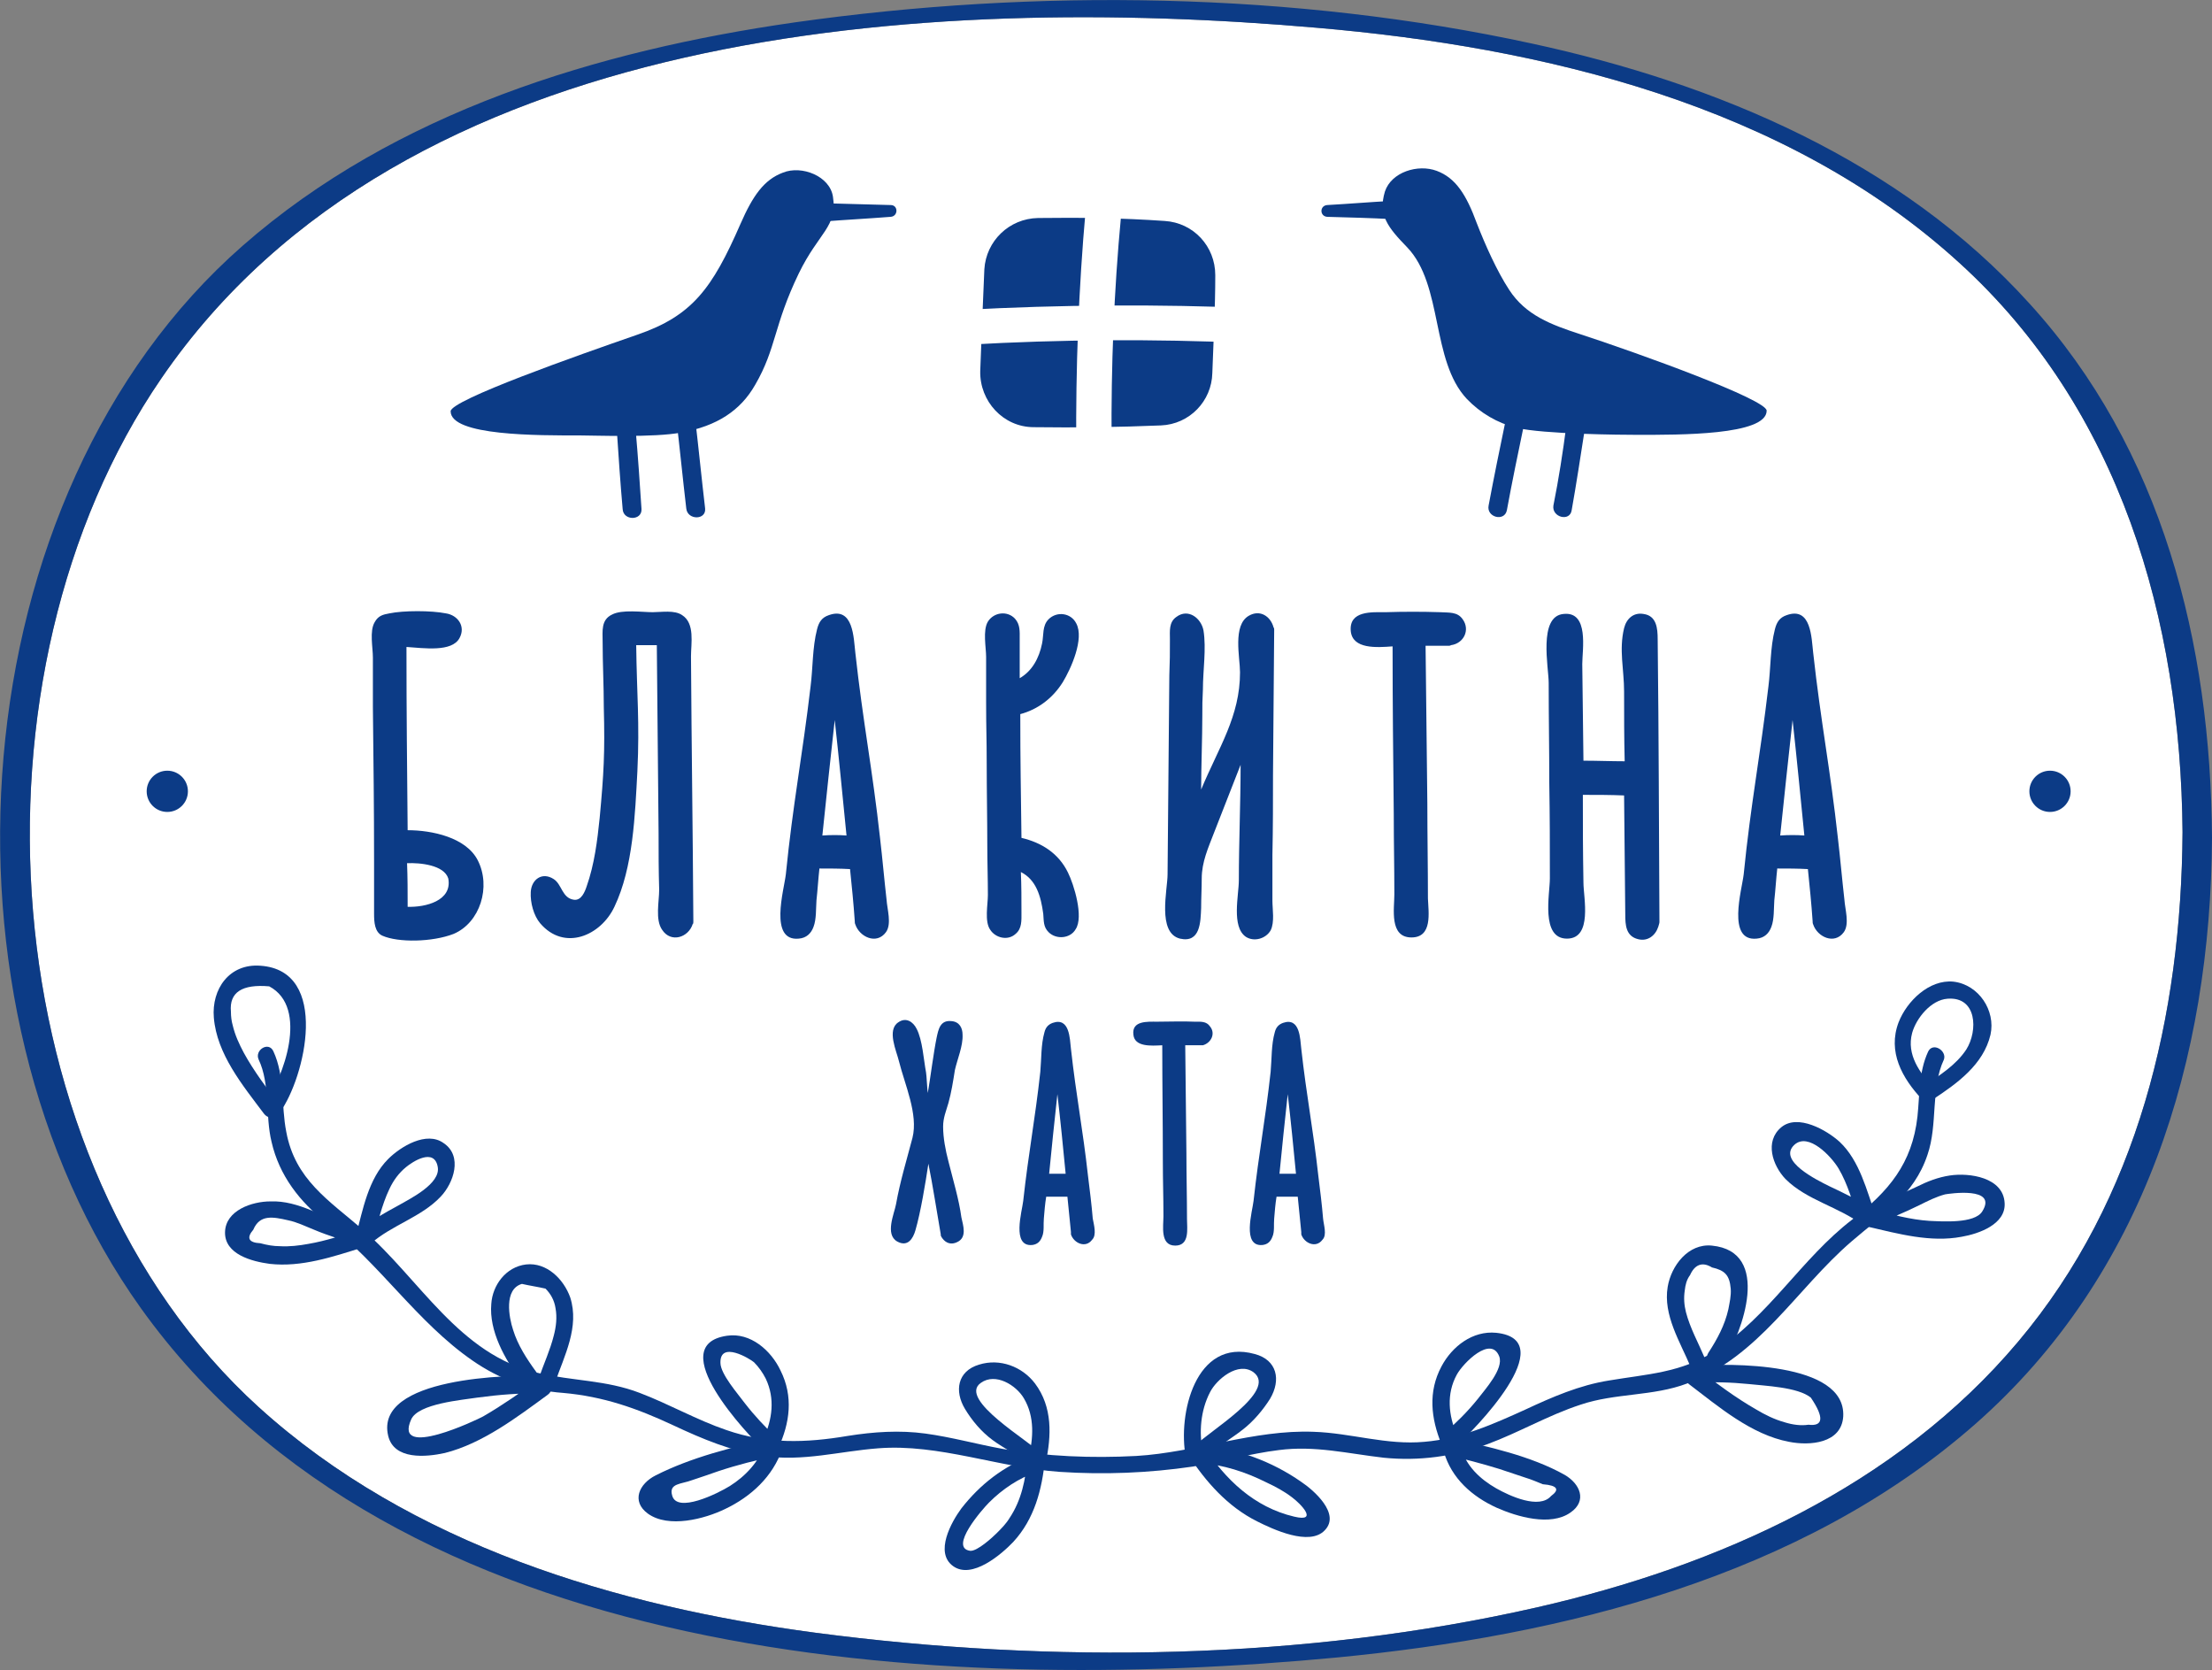 <svg xmlns="http://www.w3.org/2000/svg" xml:space="preserve" id="Layer_1" x="0" y="0" style="enable-background:new 0 0 375.5 283.5" version="1.1" viewBox="0 0 375.5 283.5"><rect x="0" y="0" width="375.5" height="283.5" fill="#808080" stroke="none"/><style>.st0{fill:#fff}.st1{fill:#0c3b86}</style><path d="M342.6 227.7c-20.7 24.6-51 38.1-81.7 45.1-39.6 9-82.3 9.6-122.5 4.3-33.8-4.5-68.7-14.9-94.5-38.3C-1.8 197.3-7 114.3 27.4 64.2 68.6 4.1 157.7-1 223.4 4.7 262 8 303.2 17.8 332.6 44.6c27.3 24.8 37.6 60.6 37.9 96.6-.2 31.1-7.5 62.3-27.9 86.5z" class="st0"/><path d="M375.5 142.2c-.2-33-8.4-65.9-31-90.7-21.9-24.2-53-37.3-84.4-44.1-40.5-8.8-84.2-9.4-125.2-3.6C101.4 8.6 67.1 19 41.2 41.7-7.2 84.1-12.9 170.5 23.9 222c43.5 60.8 135.7 65.7 203.1 59.3 38.3-3.7 78.7-13.6 108.3-39.6 28.8-25.3 40-62 40.2-99.5 0 .1 0 .1 0 0 0 .1 0 .1 0 0zm-32.9 85.5c-20.7 24.6-51 38.1-81.7 45.1-39.6 9-82.3 9.6-122.5 4.3-33.8-4.5-68.7-14.9-94.5-38.3C-1.8 197.3-7 114.3 27.4 64.2 68.6 4.1 157.7-1 223.4 4.7 262 8 303.2 17.8 332.6 44.6c27.3 24.8 37.6 60.6 37.9 96.6-.2 31.1-7.5 62.3-27.9 86.5z" class="st1"/><path d="M104.7 72.9c.3 4.5.6 9 1 13.5.1 2 3.3 2 3.2 0-.3-4.5-.6-9-1-13.5-.2-2-3.4-2-3.2 0zM114.8 71c.6 5.1 1.1 10.2 1.7 15.3.2 2 3.4 2 3.2 0-.6-5.1-1.1-10.2-1.7-15.3-.3-2-3.4-2-3.2 0zM139.7 37.6c3.8-.3 7.7-.5 11.5-.8 1.3-.1 1.3-2 0-2l-11-.3c-1.3-.1-1.3 1.9 0 2 3.7.2 7.3.2 11 .3v-2c-3.8.3-7.7.5-11.5.8-1.3.1-1.3 2.1 0 2z" class="st1"/><path d="M132.9 29.3c-3.2 1.2-5.1 3.9-7.2 8.7-4.8 11-8.2 15.6-17.5 18.8-10.1 3.5-31.7 11.1-31.7 13 0 4.2 14.9 4.1 22 4.1 2.5 0 12.6.4 17.2-.5 6-1.1 10-3.7 12.5-8.1 3.6-6.2 3.1-10 7.4-18.9 3.4-7 6.6-7.9 5.8-13-.5-3.5-5.3-5.4-8.5-4.1zM236.5 35.2c-3.7-.1-7.5-.2-11.2-.4v2c3.6-.3 7.2-.6 10.8-.7 1.3-.1 1.3-2 0-2-3.6.2-7.2.5-10.8.7-1.3.1-1.3 1.9 0 2 3.7.1 7.5.2 11.2.4 1.3 0 1.3-2 0-2z" class="st1"/><path d="M243.9 29c3.2 1.2 5 4 6.8 8.9 1.4 3.6 3.4 8.1 5.5 11.3 2.8 4.3 7.1 5.9 12 7.5 10.1 3.3 31.7 11.1 31.7 13 0 4.2-14.9 4.1-22 4.1-2.5 0-15.9-.1-20.5-1.2-3.2-.8-6.1-2.5-8.4-4.9-6.1-6.5-4-19.3-10.1-25.7-3.3-3.4-5-5.5-3.8-9.5 1.1-3.3 5.6-4.7 8.8-3.5z" class="st1"/><path d="M255.6 71.3c-1 4.8-2 9.7-2.9 14.5-.4 2 2.7 2.8 3.1.8.9-4.9 1.9-9.7 2.9-14.5.3-2-2.7-2.8-3.1-.8zM266.8 86.6c.8-4.5 1.5-9.1 2.2-13.6.3-2-2.8-2.9-3.1-.8-.6 4.6-1.3 9.1-2.2 13.6-.3 2 2.8 2.8 3.1.8zM81.1 146c-2-3.9-7.8-5.1-11.9-5.1-.1-11.7-.2-19.4-.2-31.1 3 .2 7.7.9 9-1.5 1.1-2-.3-3.9-2.3-4.2-2.5-.5-7.2-.5-9.6 0-1.1.2-1.9.4-2.5 1.5-.9 1.5-.3 4.3-.3 6v8.4c.1 10.1.2 16.3.2 26.4v8.7c0 1.4.1 3.1 1.4 3.7 2.7 1.2 8.5 1.1 12.1-.3 4.5-1.9 6.4-8 4.1-12.5zm-11.9 7.9c0-2.5 0-5-.1-7.4 2.2-.1 6.3.3 7 2.6.7 3.8-3.9 4.9-6.9 4.8zM117.7 156.4c-.1-16.3-.3-28.7-.4-45 0-2.2.7-5.6-1.5-7-1.3-.9-3.5-.5-5-.5-1.8 0-5.2-.5-6.9.4-1.9.9-1.6 2.8-1.6 4.6 0 3.7.2 7.5.2 11.2.2 7.6 0 11.2-.7 18.7-.4 3.9-.9 7.9-2.2 11.6-.3.9-.9 2.5-2.2 2.3-2-.3-2-2.6-3.4-3.5-2-1.3-3.8.1-3.9 2.2-.1 1.8.5 4 1.6 5.3 4.1 4.8 10.3 2.1 12.6-2.8 3.2-6.7 3.5-15.6 3.9-23 .4-8.4-.1-13-.2-21.4h3.5c.1 11.9.2 19.9.3 31.9 0 3.2 0 6.4.1 9.6 0 2-.7 5.1.5 6.8 1.5 2.3 4.5 1.3 5.2-1 .1 0 .1-.2.1-.4zM150.5 152.7c-.4-3.5-.7-7-1.1-10.4-1.3-11.8-2.9-19.7-4.2-31.5-.3-2.5-.3-7.9-4.5-6.4-1.2.4-1.7 1.2-2 2.4-.8 3.1-.7 6.6-1.1 9.7-1.4 11.9-3 19.9-4.2 31.9-.3 2.6-2.9 11.4 2.2 10.9 1.3-.1 2.1-.9 2.5-2 .5-1.3.4-3.1.5-4.5.2-1.8.3-3.6.5-5.4 1.7 0 3.5 0 5.2.1.3 2.9.6 5.9.8 8.8 0 .2 0 .4.1.6.7 2.1 3.6 3.5 5.2 1.3 1-1.4.2-3.9.1-5.5zm-10.9-10.9c.6-5.9 1.4-13.2 2.1-19.6.7 6.3 1.4 13.6 2 19.6-1.3-.1-2.7-.1-4.1 0zM313.1 152.7c-.4-3.5-.7-7-1.1-10.4-1.3-11.8-2.9-19.7-4.2-31.5-.3-2.5-.3-7.9-4.5-6.4-1.2.4-1.7 1.2-2 2.4-.8 3.1-.7 6.6-1.1 9.7-1.4 11.9-3 19.9-4.2 31.9-.3 2.6-2.9 11.4 2.2 10.9 1.3-.1 2.1-.9 2.5-2 .5-1.3.4-3.1.5-4.5.2-1.8.3-3.6.5-5.4 1.7 0 3.5 0 5.2.1.3 2.9.6 5.9.8 8.8 0 .2 0 .4.1.6.7 2.1 3.6 3.5 5.2 1.3 1-1.4.2-3.9.1-5.5zm-10.9-10.9c.6-5.9 1.4-13.2 2.1-19.6.7 6.3 1.4 13.6 2 19.6-1.3-.1-2.7-.1-4.1 0zM181.3 148.1c-1.6-3.3-4.5-5.1-7.9-5.9-.1-8.3-.2-12.7-.2-21 3-.8 5.5-2.7 7.2-5.4 1.4-2.3 3.7-7.4 2.3-10-.9-1.8-3.3-2.1-4.7-.7-1.1 1.1-.8 2.7-1.1 4.1-.5 2.5-1.7 4.7-3.8 5.9v-6.7c0-1.2.1-2.4-.8-3.4-1.3-1.4-3.6-1.1-4.6.5-.9 1.5-.3 4.4-.3 6v7.7c0 4.8.1 5.7.1 10.5 0 4.6.1 9.2.1 13.8 0 2.8.1 5.6.1 8.4 0 1.6-.6 4.5.4 5.9.9 1.4 3 1.9 4.3.7 1.1-.9 1-2.3 1-3.6 0-2.3 0-4.6-.1-6.9 2.6 1.3 3.4 4.1 3.8 7.1.1 1.2 0 2.2.9 3.1 1.3 1.3 3.7 1.1 4.6-.5 1.4-2.1-.3-7.6-1.3-9.6zM216.1 131.5c.1-9.5.1-15.1.2-24.6 0-.2 0-.3-.1-.4-.5-1.9-2.3-3.1-4.2-2-2.8 1.6-1.5 7.1-1.5 9.6 0 7.5-3.6 12.7-6.6 19.9 0-3.6.2-8.9.2-12.5 0-2.8 0-1.7.1-4.5 0-3.2.6-6.9.1-10-.4-2.1-2.6-3.8-4.6-2.3-1.3.9-1.1 2.4-1.1 3.8 0 3.4 0 2.7-.1 6.1l-.3 33.8c0 2.6-1.8 9.9 2.1 10.9 3.5.8 3.5-2.9 3.6-5.2 0-1.7.1-3.3.1-5 0-2.8 1.1-5.2 2.1-7.8 1.4-3.6 3.1-7.9 4.5-11.5 0 6.3-.3 13.3-.3 19.6 0 2.5-1.3 7.9 1.2 9.6 1.4.9 3.4.3 4.2-1.1.7-1.4.3-3.6.3-5v-7.8c.1-4.7.1-9.1.1-13.6zM248.3 105.1c-.9-1.3-2.3-1.1-3.8-1.2-3.1-.1-6.2-.1-9.3 0-2.3 0-6.2-.3-5.9 3.2.3 3.1 4.4 2.8 7.1 2.6 0 10 .1 18.5.2 28.5 0 5.3.1 8.3.1 13.6 0 2.4-.9 7.3 2.9 7.3 3.6 0 2.9-4.2 2.8-6.6 0-5.4-.1-10.8-.1-16.1-.1-10.3-.2-16.6-.3-26.8h3.9c.1 0 .3 0 .4-.1 2.2-.3 3.3-2.6 2-4.4zM281.7 156.5c-.1-17.3-.1-30.7-.3-48 0-1.9-.2-4-2.4-4.3-1.7-.3-2.9.8-3.3 2.4-.9 3.7 0 7 0 10.8 0 3.9 0 7.9.1 11.8-2.3 0-4.7-.1-7-.1-.1-6-.1-10.4-.2-16.4 0-2.4 1.2-9-3.2-8.5-4.3.4-2.5 9.1-2.5 11.7 0 6.2.1 10.8.1 16.9.1 6.2.1 10.1.1 16.3 0 2.6-1.6 10.2 2.9 10.2 4.4 0 2.8-7 2.8-9.5-.1-5.8-.1-9.1-.1-14.9 2.3 0 4.7 0 7 .1.1 7.5.1 12.6.2 20.2 0 1.8.1 3.7 2.2 4.2 1.6.4 2.9-.6 3.4-2.1.1-.4.2-.6.2-.8z" class="st1"/><circle cx="28.4" cy="134.3" r="3.5" class="st1"/><circle cx="348" cy="134.3" r="3.5" class="st1"/><path d="M327.3 178.5c-1.6 3.5-1.4 7.2-1.8 11-.9 8-4.9 12.7-11.1 17.5-8.6 6.6-14.1 16.4-23.3 22.3-5.7 3.7-11.5 3.9-18 5-5 .8-9.6 2.8-14.1 4.9-5.5 2.5-11.1 5-17.2 5.5-6.4.6-12.5-1.5-18.8-1.7-10.1-.4-20 3.5-30.1 4.1-7.6.4-15.2.1-22.7-1.2-4.4-.8-8.7-2-13.1-2.6-4.4-.6-8.8-.3-13.2.4-7.1 1.2-13.7 1.4-20.6-1-5-1.7-9.7-4.4-14.7-6.3-5.7-2.2-11.4-2-17.3-3.4-13.4-3.1-20-15.9-29.7-24.3-5.8-5-11.5-8.5-13-16.6-.9-4.5-.2-9.4-2.2-13.7-.8-1.7-3.2-.2-2.5 1.4 2 4.2 1.1 9.5 2.2 14 1.3 5.7 4.8 10.2 9.3 13.7 9.1 7 15.4 16.9 24.8 23.4 4.6 3.2 9.8 5.1 15.4 5.5 6.8.6 12.5 2.6 18.7 5.5 4.9 2.3 9.9 4.4 15.3 5.2 6.7 1 12.9-.8 19.5-1.3 10.3-.8 20.5 3.3 30.8 4 7.5.5 15.1.2 22.6-.9 4.9-.8 9.7-2.2 14.6-2.8 6.1-.8 11.7.6 17.8 1.3 6 .6 11.9-.2 17.6-2.3 5.4-2 10.3-4.9 15.8-6.7 5.9-2 12.3-1.4 18.1-3.6 12.2-4.5 18.5-16 27.9-24.1 5.2-4.5 10.6-7.8 12.9-14.7 1.8-5.2.5-11.3 2.8-16.2.5-1.5-1.9-3-2.7-1.3z" class="st1"/><path d="M47.4 187.5c-2.1-2.8-4.3-5.7-6-8.8-.8-1.5-1.5-3-1.9-4.7-.2-.7-.3-1.5-.3-2.3-.3-3.3 1.9-4.7 6.5-4.3 6.8 3.6 2.4 15.6-.8 19.9-1.1 1.5 1.4 3 2.6 1.5 4.3-5.9 8.6-24.1-3.3-24.9-5.3-.4-8.3 4-7.9 8.8.5 6.2 4.9 11.5 8.5 16.3 1.2 1.6 3.8.1 2.6-1.5zM176.6 246.6c-1.6-1.9-14.1-9.1-10.1-11.9 2.5-1.8 6 .4 7.3 2.6 1.9 3.2 1.6 6.8.8 10.2-.4 1.9 2.5 2.7 2.9.8 1-4.6 1.2-9.5-1.8-13.5-2.2-2.9-6-4.3-9.5-3.2-3.7 1.1-4.2 4.5-2.4 7.5 1.2 2 2.8 3.9 4.7 5.3 2 1.5 4.3 2.4 6 4.4 1.3 1.3 3.4-.8 2.1-2.2z" class="st1"/><path d="M175.3 247c-4.9 1.8-8.9 4.9-12.1 9-1.7 2.3-4.6 7.5-1.4 9.8 3.2 2.3 8.2-2 10.2-4.1 3.6-3.9 4.9-8.9 5.4-14.1.2-1.9-2.8-1.9-3 0-.3 3.5-1 7-3 10-.6 1-1.4 1.8-2.2 2.6-.7.7-3.3 3.1-4.5 3-3.7-.5 2.1-7.1 3.2-8.2 2.3-2.3 5-4.1 8.1-5.2 1.9-.6 1.1-3.5-.7-2.8zM132.1 245.8c2-4.3 2.6-8.8.4-13.2-1.6-3.4-5.1-6.5-9.1-5.9-10.9 1.6 3.5 16.8 6.3 19.4 1.4 1.3 3.5-.8 2.1-2.1-1.9-1.8-3.7-3.7-5.4-5.9-1.1-1.5-4.1-4.9-4.1-6.8-.1-3.8 5-.7 5.7-.1.8.8 1.5 1.8 2 2.8 1.6 3.4 1.1 6.9-.4 10.2-.9 1.8 1.7 3.3 2.5 1.6z" class="st1"/><path d="M129.9 245.1c-1.1 3-3.3 5.4-6 7.1-2.1 1.3-9 4.7-9.8 1.6-.6-2.1 1.6-1.9 3.4-2.6 1.5-.5 3-1 4.4-1.5 3.3-1.1 6.5-1.9 9.9-2.6 1.9-.4 1.1-3.2-.8-2.9-6.5 1.3-13.8 3.2-19.7 6.2-2.8 1.4-4.2 4.4-1.3 6.5 3.5 2.5 9.6.9 13.1-.8 4.4-2.1 8.1-5.5 9.7-10.2.6-1.9-2.3-2.6-2.9-.8zM94.2 234.7c1.6-4.6 4.2-9.5 2.6-14.5-1.1-3.1-4-6-7.5-5.6-3.4.4-5.7 3.5-5.9 6.7-.4 4.6 2.3 9.4 5 13 1.1 1.5 3.7 0 2.6-1.5-1.6-2.2-3.1-4.5-3.9-7.1-.7-2.1-1.6-6.9 1.5-7.8 1.3.3 2.7.5 4 .8.9.9 1.5 2 1.7 3.3.3 1.6.1 3.2-.3 4.7-.6 2.4-1.7 4.8-2.5 7.1-.8 1.9 2 2.7 2.7.9z" class="st1"/><path d="M92.1 233.5c-5.4-.2-28.6.2-26.2 10.2 1 4.1 6.4 3.6 9.6 2.9 6.4-1.6 12.3-6.1 17.5-9.9 1.5-1.1.1-3.7-1.5-2.6-3.1 2.2-6.2 4.4-9.5 6.3-.9.5-15.3 7.4-12.2.5 1.2-2.7 8.7-3.3 11.2-3.7 3.7-.5 7.4-.8 11.1-.7 1.9 0 1.9-3 0-3zM328.3 184.7c-2.4-2.6-4.7-5.7-3.7-9.4.7-2.5 3.2-5.6 6-5.8 5-.4 5.2 5.4 3.2 8.6-1.7 2.6-4.5 4.4-7.1 6.1-1.5 1-.1 3.4 1.4 2.4 4.1-2.7 8.6-5.9 9.8-11 .9-4.1-2-8.5-6.3-9-4.1-.4-7.9 3.3-9.3 6.9-1.9 5 .6 9.5 4 13.1 1.3 1.4 3.3-.6 2-1.9zM61.8 208.8c-3-1.2-6-2.2-9-3.4-2.2-.9-4.5-1.6-6.9-1.5-3.1 0-7.6 1.5-7.7 5.2-.1 3.8 4.6 5 7.6 5.4 5.4.6 10.7-1.2 15.8-2.8 1.8-.6 1-3.4-.8-2.9-2.8.9-5.5 1.8-8.4 2.3-1.6.3-3.3.5-4.9.4-1.1 0-2.2-.2-3.3-.5-2-.1-2.4-.9-1.2-2.3 1.1-2.6 3.3-2.2 5.9-1.6 1.5.3 2.9 1 4.4 1.6 2.6 1.1 5.2 1.8 7.8 2.8 1.7.9 2.4-2 .7-2.7z" class="st1"/><path d="M63.3 210.6c.8-2.9 1.5-6.1 2.8-8.8.7-1.5 1.6-2.7 2.8-3.7 1.2-1 4.8-3.3 5.4-.1.6 2.9-4.8 5.5-6.7 6.6-2.4 1.3-4.7 2.6-6.8 4.4-1.4 1.3.7 3.4 2.1 2.1 3.6-3.2 8.6-4.5 11.9-8 2.2-2.3 3.8-6.9.5-9.1-2.9-2.1-7.3.6-9.4 2.7-3.4 3.4-4.3 8.6-5.5 13.1-.5 1.9 2.3 2.7 2.9.8zM205.1 247.3c1.7-2 3.9-3.1 5.9-4.7 1.8-1.4 3.4-3.3 4.6-5.2 1.9-3.2 1.2-6.6-2.6-7.6-10.1-2.8-13.1 10.3-11.7 17.5.4 1.9 3.2 1.1 2.9-.8-.7-3.4-.4-7.1 1.2-10.2 1.1-2.2 4.8-5.3 7.4-3.4 4.2 3.2-7.9 10.2-9.7 12.3-1.3 1.4.8 3.5 2 2.1z" class="st1"/><path d="M203.7 248.3c4 .3 7.7 1.5 11.3 3.3 1.5.7 3 1.5 4.3 2.5 1.5 1.1 4.6 4.3.4 3.3-6.8-1.6-11.7-6.3-15.4-12-1-1.6-3.6-.1-2.6 1.5 3 4.6 6.7 8.8 11.7 11.3 2.6 1.3 8.9 4.3 11.5 1.5 2.7-2.8-1.9-6.8-4-8.2-5-3.5-11-5.7-17.1-6.2-2-.1-2 2.9-.1 3zM247.3 243.5c-1.4-3.3-1.8-6.9 0-10.2 1.1-2 5.8-6.7 7.2-3.1.8 2.1-2.4 5.6-3.7 7.3-1.7 2.1-3.6 4-5.7 5.8-1.4 1.3.7 3.4 2.1 2.1 2.9-2.5 18.1-18 6.8-19.2-4-.4-7.5 2.3-9.3 5.7-2.3 4.3-1.8 8.8 0 13.2.8 1.7 3.4.1 2.6-1.6z" class="st1"/><path d="M245.1 246.4c1.3 4.5 4.8 7.6 9 9.5 3.4 1.5 9.1 3.2 12.5.8 2.9-2 1.6-4.9-1-6.4-5.7-3.2-13-4.8-19.3-6.2-1.8-.4-2.6 2.4-.8 2.8 3 .7 6.1 1.5 9 2.4l4.5 1.5c1 .3 1.9.7 2.9 1.1 2.5.2 2.9.9 1.4 2-2 2.3-7 0-9.3-1.3-2.8-1.6-5.1-3.8-6-6.9-.7-1.9-3.5-1.1-2.9.7zM289.4 230.5c-1.1-2.6-2.5-5.1-3.2-7.8-.3-1.2-.4-2.4-.2-3.7.1-.9.3-1.8.9-2.6.8-1.8 2.1-2.3 3.7-1.3 2.2.5 3 1.3 3.2 3.6.1 1.2-.2 2.4-.4 3.5-.6 2.7-1.9 5.1-3.4 7.4-1 1.6 1.5 3.1 2.6 1.5 3.2-5 8.2-18.7-2-19.7-4-.4-6.9 3.4-7.5 7-.8 4.8 2.1 9.3 3.9 13.6.6 1.8 3.1.3 2.4-1.5z" class="st1"/><path d="M287.7 234.7c3.1-.2 6.2-.1 9.2.2 2.6.3 8.3.5 10.5 2.3 2.3 3.4 2.1 4.9-.4 4.6-1.3.2-2.7 0-4-.4-1.8-.5-3.4-1.3-4.9-2.2-3.5-2-6.7-4.4-9.9-6.9-1.5-1.2-3 1.4-1.5 2.6 5 3.8 10.6 8.6 17 9.8 3.5.7 8.9.3 9.2-4.3.5-9.4-19.6-9-25.2-8.6-1.9.1-1.9 3 0 2.9zM318.1 208c2.6-1.2 5.2-2.2 7.8-3.5 1.4-.7 2.8-1.4 4.3-1.8.6-.1 9-1.4 6.3 2.9-1.3 2.1-6.8 1.7-9 1.6-3.2-.2-6.4-1.1-9.6-1.9-1.9-.4-2.7 2.4-.8 2.9 5.2 1.2 10.6 2.7 15.9 1.7 2.9-.5 7.5-2.1 7.3-5.7-.2-4.4-6-5.2-9.3-4.7-2 .3-3.8 1-5.6 1.9-2.9 1.4-6 2.6-8.9 4.1-1.6.8-.1 3.3 1.6 2.5z" class="st1"/><path d="M318.4 206.3c-1.5-4.2-2.7-9.3-6.1-12.5-2.2-2-7.1-4.8-9.9-2.5-2.9 2.4-1.5 6.5.7 8.8 3.6 3.6 9 4.7 13.1 7.8 1.5 1.2 3-1.4 1.5-2.6-2.2-1.7-4.7-2.8-7.2-4-2-1-8.8-4.3-5.9-7 2.4-2.2 6.3 2 7.5 4 1.6 2.7 2.4 5.8 3.4 8.7.7 1.9 3.5 1.1 2.9-.7zM197.1 72.2c-7.2.3-14.4.4-21.6.3-5.2 0-9.2-4.4-9.1-9.5.2-5.9.5-12.3.7-17.3.3-4.8 4.2-8.6 9.1-8.7 7.2-.1 14.4 0 21.5.5 4.9.3 8.6 4.3 8.6 9.2 0 5.5-.3 11.1-.5 16.6-.1 4.8-3.9 8.7-8.7 8.9z" class="st1"/><path d="M188.7 75c-.1-12.8.4-25.6 1.6-38.3.5-5.1-5.6-5.8-6-1.1-1.2 13.4-1.7 26.8-1.6 40.3-.1 4.8 6 4 6-.9z" class="st0"/><path d="M164.3 58.5c15.7-.9 31.5-1 47.2-.3 2.1.1 4.6-.7 5.1-2.5.5-1.7-1.5-3.3-3.5-3.4-16.5-.7-33.1-.6-49.6.3-5.5.3-4.7 6.2.8 5.9z" class="st0"/><path d="M161 197.1c-.5-1.9-.9-4-.9-5.9 0-1.5.5-2.6.9-4 .5-1.8.8-3.7 1.1-5.6.4-1.8 1.4-4.1 1.3-6 0-1.1-.5-2.2-1.9-2.3-1.9-.2-2.2 1.4-2.5 2.8-.5 2.4-1.1 7.1-1.5 9.4-.1-.5-.2-3-.3-3.5-.4-2.1-.6-5.5-1.6-7.4-.6-1.2-1.8-2-3.1-1.1-2 1.3-.3 4.9.1 6.6 1 4 3.3 9 2.3 13-1 3.8-2.1 7.4-2.8 11.3-.3 1.6-1.9 5.1.2 6.3 1.8 1 2.7-.5 3.1-1.9.9-3.1 1.7-8 2.2-11.3.7 3.4 1.5 8.6 2.1 12v.2c.1.2.2.4.3.5.6.8 1.5 1.1 2.5.6 1.7-.8 1-2.8.7-4.2-.4-3-1.4-6.3-2.2-9.5zM224.6 206.8c-.2-2.4-.5-4.8-.8-7.2-.9-8.1-2-13.5-2.9-21.6-.2-1.7-.2-5.4-3.1-4.4-.8.3-1.2.8-1.4 1.6-.6 2.1-.5 4.5-.7 6.7-.9 8.2-2 13.7-2.9 21.9-.2 1.8-2 7.8 1.5 7.5.9-.1 1.4-.6 1.7-1.4.4-.9.2-2.1.3-3.1.1-1.2.2-2.5.4-3.7h3.6l.6 6v.4c.5 1.5 2.5 2.4 3.6.9.8-.8.2-2.5.1-3.6zm-7.4-7.6c.4-4 .9-9.1 1.4-13.5.5 4.3 1 9.3 1.4 13.5h-2.8zM185.5 206.8c-.2-2.4-.5-4.8-.8-7.2-.9-8.1-2-13.5-2.9-21.6-.2-1.7-.2-5.4-3.1-4.4-.8.3-1.2.8-1.4 1.6-.6 2.1-.5 4.5-.7 6.7-.9 8.2-2 13.7-2.9 21.9-.2 1.8-2 7.8 1.5 7.5.9-.1 1.4-.6 1.7-1.4.4-.9.2-2.1.3-3.1.1-1.2.2-2.5.4-3.7h3.6l.6 6v.4c.5 1.5 2.5 2.4 3.6.9.8-.8.3-2.5.1-3.6zm-7.4-7.6c.4-4 .9-9.1 1.4-13.5.5 4.3 1 9.3 1.4 13.5h-2.8zM205.4 174.2c-.6-.9-1.6-.8-2.6-.8-2.1-.1-4.2 0-6.4 0-1.6 0-4.3-.2-4 2.2.2 2.1 3 1.9 4.9 1.8 0 6.9.1 12.7.1 19.6 0 3.7.1 5.7.1 9.4 0 1.7-.6 5 2 5 2.5 0 2-2.9 2-4.5 0-3.7-.1-7.4-.1-11.1-.1-7-.1-11.4-.2-18.4h3c1.4-.4 2.2-2 1.2-3.2z" class="st1"/></svg>